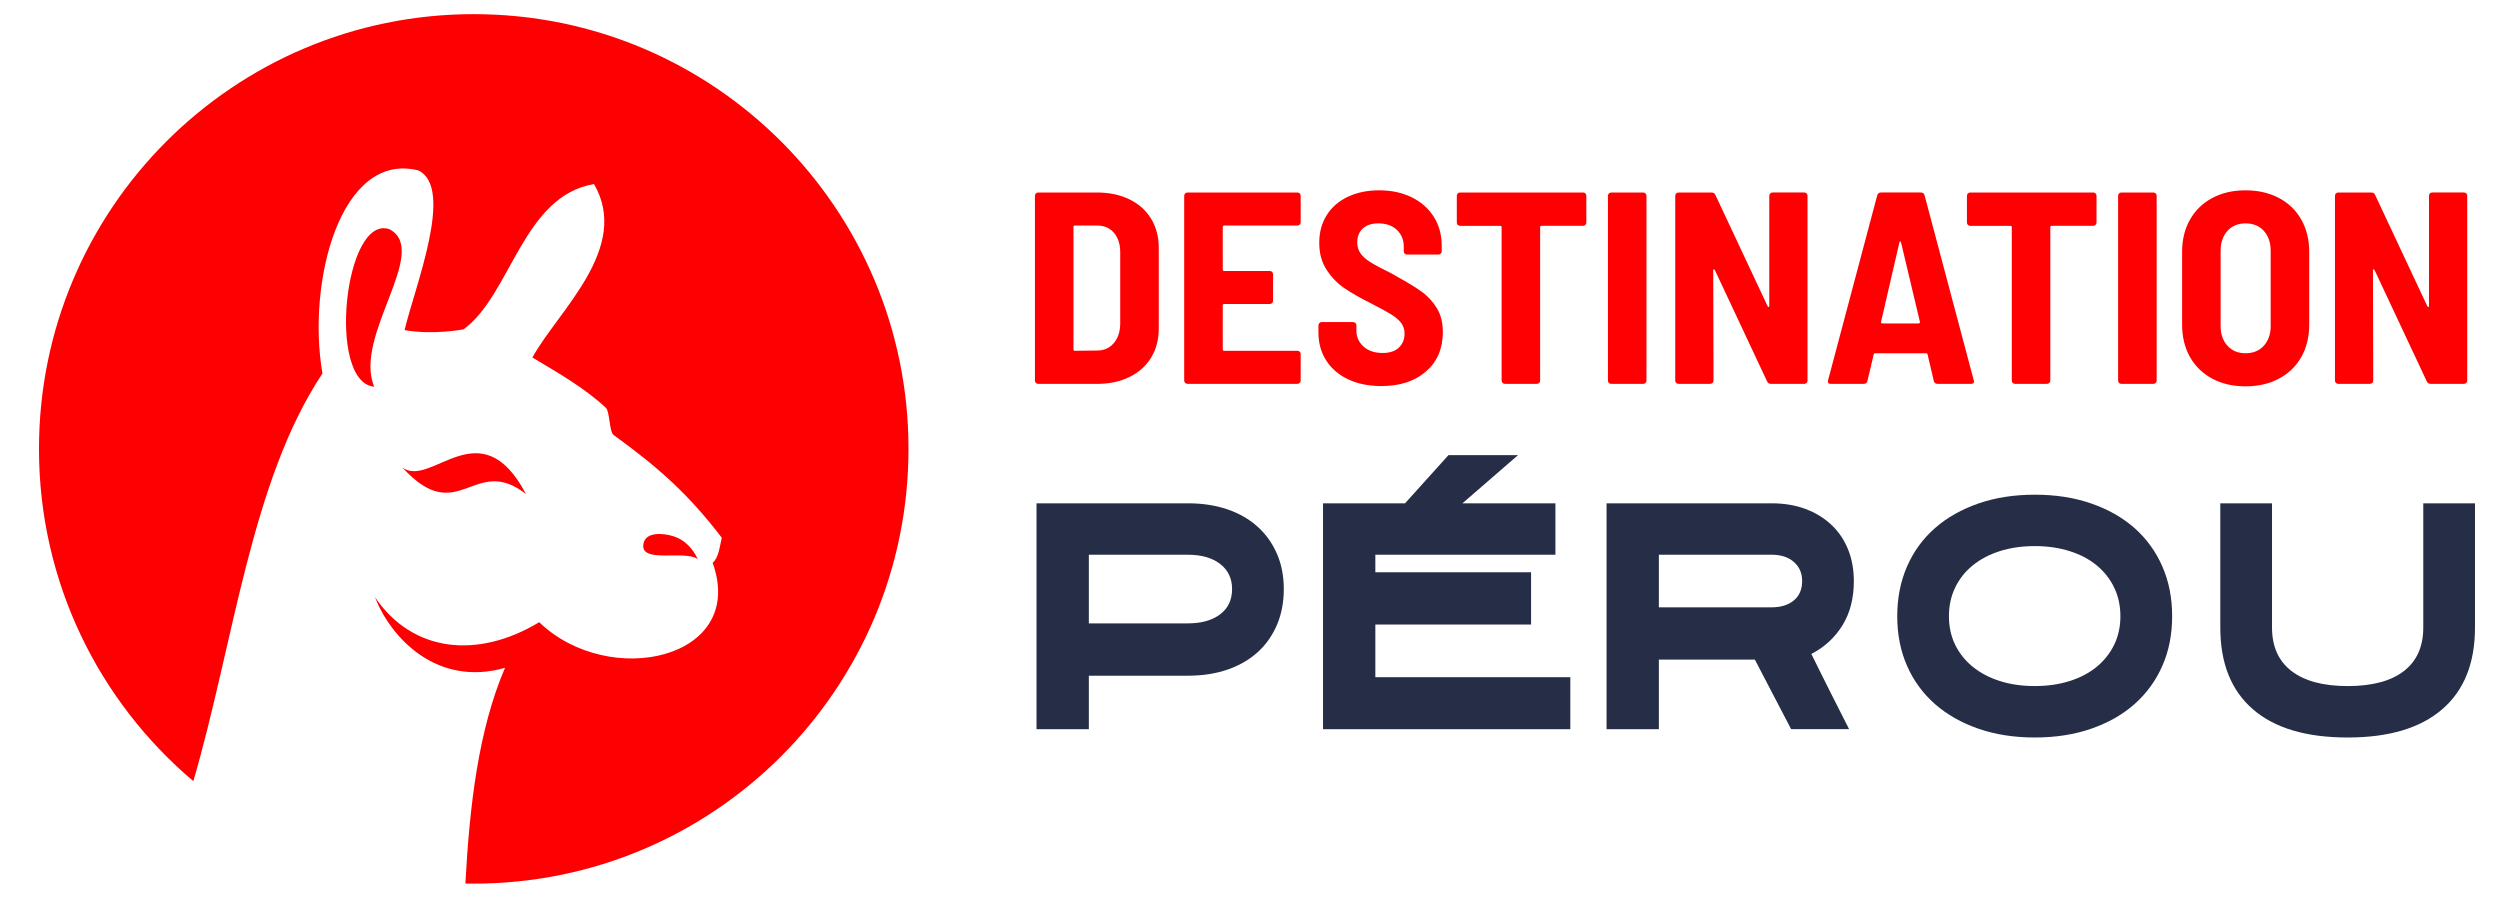 <?xml version="1.0" encoding="utf-8"?>
<!-- Generator: Adobe Illustrator 16.0.0, SVG Export Plug-In . SVG Version: 6.00 Build 0)  -->
<!DOCTYPE svg PUBLIC "-//W3C//DTD SVG 1.1//EN" "http://www.w3.org/Graphics/SVG/1.1/DTD/svg11.dtd">
<svg version="1.1" id="Calque_1" xmlns="http://www.w3.org/2000/svg" xmlns:xlink="http://www.w3.org/1999/xlink" x="0px" y="0px"
	 width="181px" height="65px" viewBox="0 0 181 65" enable-background="new 0 0 181 65" xml:space="preserve">
<g>
	<g>
		<path fill="#FE0002" d="M74.998,27.723c-0.046-0.046-0.069-0.102-0.069-0.168V14.174c0-0.066,0.023-0.122,0.069-0.168
			s0.102-0.069,0.168-0.069h4.256c0.884,0,1.666,0.165,2.345,0.495c0.68,0.33,1.205,0.799,1.574,1.405
			c0.369,0.608,0.554,1.313,0.554,2.118v5.82c0,0.805-0.185,1.511-0.554,2.118c-0.369,0.607-0.894,1.075-1.574,1.406
			c-0.679,0.33-1.461,0.495-2.345,0.495h-4.256C75.1,27.792,75.043,27.769,74.998,27.723z M77.818,25.397l1.623-0.02
			c0.487,0,0.884-0.175,1.188-0.525c0.304-0.349,0.462-0.815,0.475-1.396v-5.185c0-0.595-0.152-1.066-0.456-1.416
			c-0.304-0.35-0.706-0.525-1.207-0.525h-1.623c-0.066,0-0.099,0.033-0.099,0.1v8.867C77.719,25.364,77.752,25.397,77.818,25.397z"
			/>
		<path fill="#FE0002" d="M94.1,16.262c-0.047,0.046-0.103,0.069-0.168,0.069h-5.305c-0.066,0-0.099,0.033-0.099,0.1v3.087
			c0,0.066,0.033,0.1,0.099,0.1h3.307c0.064,0,0.121,0.022,0.166,0.069c0.047,0.046,0.069,0.103,0.069,0.167v1.92
			c0,0.066-0.022,0.122-0.069,0.168c-0.045,0.046-0.102,0.069-0.166,0.069h-3.307c-0.066,0-0.099,0.033-0.099,0.099v3.187
			c0,0.066,0.033,0.099,0.099,0.099h5.305c0.065,0,0.123,0.023,0.168,0.069s0.069,0.103,0.069,0.168v1.92
			c0,0.066-0.024,0.122-0.069,0.168c-0.047,0.046-0.103,0.069-0.168,0.069h-7.958c-0.066,0-0.123-0.023-0.168-0.069
			c-0.046-0.046-0.07-0.102-0.07-0.168V14.174c0-0.066,0.023-0.122,0.07-0.168c0.045-0.046,0.102-0.069,0.168-0.069h7.958
			c0.065,0,0.123,0.023,0.168,0.069s0.069,0.103,0.069,0.168v1.92C94.168,16.159,94.145,16.216,94.1,16.262z"/>
		<path fill="#FE0002" d="M97.611,27.465c-0.687-0.323-1.217-0.778-1.594-1.366c-0.375-0.587-0.563-1.263-0.563-2.028v-0.515
			c0-0.066,0.022-0.122,0.069-0.168c0.047-0.046,0.103-0.069,0.168-0.069h2.276c0.066,0,0.123,0.023,0.169,0.069
			c0.045,0.047,0.068,0.102,0.068,0.168v0.376c0,0.462,0.171,0.848,0.516,1.158c0.342,0.31,0.805,0.465,1.385,0.465
			c0.516,0,0.908-0.131,1.179-0.395c0.271-0.264,0.405-0.601,0.405-1.01c0-0.303-0.086-0.564-0.256-0.782
			c-0.172-0.217-0.414-0.422-0.724-0.613c-0.312-0.191-0.789-0.452-1.435-0.783c-0.793-0.395-1.438-0.765-1.94-1.108
			c-0.501-0.343-0.931-0.784-1.286-1.326c-0.355-0.541-0.535-1.194-0.535-1.959c0-0.766,0.182-1.435,0.545-2.009
			c0.362-0.575,0.875-1.017,1.533-1.326c0.66-0.31,1.412-0.465,2.258-0.465c0.883,0,1.668,0.168,2.354,0.504
			c0.687,0.337,1.22,0.809,1.603,1.416c0.383,0.606,0.575,1.306,0.575,2.098v0.396c0,0.066-0.022,0.123-0.069,0.168
			c-0.047,0.047-0.103,0.07-0.168,0.07h-2.275c-0.066,0-0.122-0.023-0.168-0.07c-0.047-0.045-0.07-0.102-0.07-0.168v-0.356
			c0-0.476-0.165-0.872-0.495-1.188c-0.329-0.317-0.778-0.475-1.346-0.475c-0.476,0-0.849,0.122-1.118,0.366
			c-0.271,0.244-0.406,0.583-0.406,1.019c0,0.304,0.08,0.568,0.238,0.792c0.159,0.225,0.402,0.439,0.732,0.643
			c0.33,0.206,0.832,0.472,1.504,0.802l0.416,0.238c0.766,0.422,1.361,0.788,1.791,1.098c0.43,0.31,0.789,0.703,1.08,1.178
			c0.289,0.476,0.435,1.05,0.435,1.723c0,1.201-0.405,2.154-1.217,2.86s-1.892,1.059-3.236,1.059
			C99.098,27.95,98.299,27.789,97.611,27.465z"/>
		<path fill="#FE0002" d="M114.783,14.005c0.048,0.046,0.068,0.103,0.068,0.168v1.94c0,0.066-0.021,0.122-0.068,0.168
			c-0.047,0.046-0.104,0.069-0.168,0.069h-3.01c-0.065,0-0.1,0.033-0.1,0.099v11.104c0,0.066-0.021,0.122-0.068,0.168
			c-0.045,0.046-0.103,0.069-0.168,0.069h-2.316c-0.064,0-0.121-0.023-0.167-0.069c-0.046-0.046-0.069-0.102-0.069-0.168V16.45
			c0-0.066-0.033-0.099-0.099-0.099h-2.91c-0.067,0-0.122-0.023-0.168-0.069c-0.046-0.046-0.067-0.102-0.067-0.168v-1.94
			c0-0.066,0.021-0.122,0.067-0.168s0.103-0.069,0.168-0.069h8.907C114.682,13.936,114.736,13.959,114.783,14.005z"/>
		<path fill="#FE0002" d="M116.484,27.723c-0.047-0.046-0.069-0.102-0.069-0.168V14.174c0-0.066,0.022-0.122,0.069-0.168
			c0.048-0.046,0.103-0.069,0.17-0.069h2.314c0.065,0,0.123,0.023,0.168,0.069c0.047,0.046,0.069,0.103,0.069,0.168v13.381
			c0,0.066-0.022,0.122-0.069,0.168c-0.045,0.046-0.103,0.069-0.168,0.069h-2.314C116.587,27.792,116.532,27.769,116.484,27.723z"/>
		<path fill="#FE0002" d="M128.165,14.005c0.045-0.046,0.103-0.069,0.167-0.069h2.297c0.064,0,0.121,0.023,0.167,0.069
			c0.047,0.046,0.069,0.103,0.069,0.168v13.381c0,0.066-0.022,0.122-0.069,0.168c-0.046,0.046-0.103,0.069-0.167,0.069h-2.416
			c-0.131,0-0.225-0.06-0.275-0.178l-3.78-8.056c-0.028-0.04-0.056-0.06-0.08-0.06c-0.026,0-0.04,0.027-0.04,0.079l0.021,7.978
			c0,0.066-0.024,0.122-0.07,0.168c-0.047,0.046-0.102,0.069-0.17,0.069h-2.295c-0.066,0-0.121-0.023-0.168-0.069
			c-0.047-0.046-0.069-0.102-0.069-0.168v-13.38c0-0.066,0.022-0.122,0.069-0.168s0.102-0.069,0.168-0.069h2.395
			c0.133,0,0.227,0.06,0.277,0.178l3.781,8.056c0.025,0.04,0.051,0.06,0.08,0.06c0.025,0,0.039-0.026,0.039-0.08v-7.977
			C128.096,14.108,128.117,14.052,128.165,14.005z"/>
		<path fill="#FE0002" d="M140.01,27.594l-0.455-1.938c-0.013-0.053-0.045-0.08-0.099-0.08h-3.702c-0.052,0-0.086,0.027-0.097,0.08
			l-0.457,1.938c-0.039,0.132-0.126,0.198-0.257,0.198h-2.396c-0.171,0-0.235-0.086-0.196-0.257l3.563-13.401
			c0.041-0.131,0.132-0.198,0.275-0.198h2.871c0.146,0,0.237,0.066,0.278,0.198l3.562,13.401l0.021,0.079
			c0,0.119-0.071,0.178-0.217,0.178h-2.416C140.143,27.792,140.051,27.726,140.01,27.594z M136.21,23.388
			c0.026,0.02,0.054,0.029,0.08,0.029h2.612c0.025,0,0.053-0.009,0.078-0.029c0.026-0.02,0.031-0.049,0.021-0.089l-1.364-5.741
			c-0.016-0.053-0.035-0.079-0.062-0.079c-0.025,0-0.046,0.026-0.06,0.079l-1.326,5.741
			C136.178,23.339,136.184,23.368,136.21,23.388z"/>
		<path fill="#FE0002" d="M151.719,14.005c0.047,0.046,0.069,0.103,0.069,0.168v1.94c0,0.066-0.022,0.122-0.069,0.168
			c-0.046,0.046-0.102,0.069-0.167,0.069h-3.01c-0.065,0-0.099,0.033-0.099,0.099v11.104c0,0.066-0.023,0.122-0.069,0.168
			c-0.047,0.046-0.103,0.069-0.168,0.069h-2.317c-0.064,0-0.121-0.023-0.166-0.069c-0.048-0.046-0.07-0.102-0.07-0.168V16.45
			c0-0.066-0.033-0.099-0.1-0.099h-2.91c-0.063,0-0.121-0.023-0.166-0.069c-0.047-0.046-0.07-0.102-0.07-0.168v-1.94
			c0-0.066,0.023-0.122,0.07-0.168c0.045-0.046,0.103-0.069,0.166-0.069h8.909C151.617,13.936,151.673,13.959,151.719,14.005z"/>
		<path fill="#FE0002" d="M153.42,27.723c-0.046-0.046-0.068-0.102-0.068-0.168V14.174c0-0.066,0.022-0.122,0.068-0.168
			s0.104-0.069,0.169-0.069h2.315c0.066,0,0.121,0.023,0.168,0.069s0.07,0.103,0.07,0.168v13.381c0,0.066-0.023,0.122-0.07,0.168
			c-0.047,0.046-0.102,0.069-0.168,0.069h-2.315C153.521,27.792,153.466,27.769,153.42,27.723z"/>
		<path fill="#FE0002" d="M160.171,27.416c-0.692-0.37-1.231-0.891-1.614-1.564c-0.382-0.673-0.572-1.458-0.572-2.355v-5.265
			c0-0.884,0.19-1.663,0.572-2.335c0.383-0.674,0.922-1.195,1.614-1.564c0.69-0.369,1.495-0.554,2.404-0.554
			c0.911,0,1.715,0.185,2.416,0.554c0.698,0.37,1.239,0.891,1.622,1.564s0.574,1.452,0.574,2.335v5.265
			c0,0.897-0.191,1.683-0.574,2.355c-0.383,0.673-0.924,1.194-1.622,1.564c-0.701,0.37-1.505,0.555-2.416,0.555
			C161.666,27.971,160.861,27.786,160.171,27.416z M163.9,25.031c0.33-0.363,0.496-0.835,0.496-1.415v-5.463
			c0-0.594-0.166-1.072-0.496-1.436c-0.328-0.363-0.771-0.544-1.325-0.544c-0.541,0-0.978,0.181-1.308,0.544
			c-0.328,0.363-0.494,0.841-0.494,1.436v5.463c0,0.58,0.166,1.052,0.494,1.415c0.33,0.363,0.767,0.544,1.308,0.544
			C163.13,25.575,163.572,25.394,163.9,25.031z"/>
		<path fill="#FE0002" d="M175.926,14.005c0.047-0.046,0.102-0.069,0.167-0.069h2.298c0.064,0,0.123,0.023,0.168,0.069
			c0.047,0.046,0.068,0.103,0.068,0.168v13.381c0,0.066-0.021,0.122-0.068,0.168c-0.045,0.046-0.104,0.069-0.168,0.069h-2.414
			c-0.133,0-0.226-0.06-0.277-0.178l-3.78-8.056c-0.026-0.04-0.053-0.06-0.079-0.06c-0.027,0-0.04,0.027-0.04,0.079l0.021,7.978
			c0,0.066-0.023,0.122-0.069,0.168c-0.047,0.046-0.103,0.069-0.168,0.069h-2.296c-0.066,0-0.122-0.023-0.169-0.069
			c-0.048-0.046-0.069-0.102-0.069-0.168v-13.38c0-0.066,0.021-0.122,0.069-0.168c0.047-0.046,0.103-0.069,0.169-0.069h2.396
			c0.131,0,0.225,0.06,0.274,0.178l3.78,8.056c0.027,0.04,0.055,0.06,0.08,0.06c0.027,0,0.039-0.026,0.039-0.08v-7.977
			C175.855,14.108,175.879,14.052,175.926,14.005z"/>
	</g>
	<g>
		<path fill="#252E46" d="M78.832,52.793h-3.788V36.439h10.953c1.062,0,2.019,0.146,2.873,0.44c0.853,0.293,1.582,0.713,2.185,1.259
			c0.603,0.545,1.067,1.196,1.397,1.959c0.331,0.76,0.495,1.611,0.495,2.561c0,0.945-0.165,1.808-0.495,2.582
			c-0.33,0.773-0.795,1.434-1.397,1.979c-0.604,0.547-1.333,0.967-2.185,1.26c-0.854,0.295-1.812,0.442-2.873,0.442h-7.165V52.793z
			 M78.832,45.132h7.165c0.99,0,1.772-0.219,2.345-0.659c0.574-0.438,0.861-1.049,0.861-1.824c0-0.765-0.287-1.371-0.861-1.816
			c-0.573-0.447-1.355-0.67-2.345-0.67h-7.165V45.132z"/>
		<path fill="#252E46" d="M110.85,45.217H99.575v3.811h14.116v3.767H95.787V36.439h5.939l3.142-3.485h5.036l-4.024,3.485h6.733
			v3.722H99.575v1.271h11.274V45.217z"/>
		<path fill="#252E46" d="M120.102,52.793h-3.787V36.439h11.942c0.905,0,1.722,0.136,2.452,0.406
			c0.732,0.274,1.359,0.658,1.884,1.152s0.927,1.086,1.204,1.775c0.28,0.688,0.421,1.455,0.421,2.302
			c0,1.248-0.276,2.317-0.829,3.206c-0.553,0.891-1.302,1.578-2.248,2.066c0.215,0.43,0.452,0.905,0.709,1.43
			c0.26,0.523,0.518,1.039,0.775,1.549c0.258,0.509,0.499,0.984,0.721,1.422c0.225,0.438,0.398,0.784,0.528,1.044h-4.197
			l-2.625-5.035h-6.95V52.793z M120.102,43.971h8.155c0.675,0,1.214-0.166,1.614-0.498c0.4-0.33,0.604-0.802,0.604-1.406
			c0-0.576-0.201-1.039-0.604-1.385c-0.4-0.349-0.939-0.521-1.614-0.521h-8.155V43.971z"/>
		<path fill="#252E46" d="M147.32,53.395c-1.489,0-2.85-0.211-4.076-0.634c-1.227-0.425-2.277-1.019-3.152-1.786
			c-0.873-0.769-1.549-1.688-2.021-2.767c-0.473-1.073-0.711-2.274-0.711-3.594c0-1.317,0.238-2.521,0.711-3.604
			c0.474-1.084,1.147-2.009,2.021-2.776c0.875-0.767,1.928-1.362,3.152-1.784c1.227-0.425,2.587-0.634,4.076-0.634
			c1.492,0,2.852,0.209,4.078,0.634c1.228,0.422,2.273,1.019,3.144,1.784c0.866,0.769,1.539,1.692,2.011,2.776
			c0.475,1.082,0.711,2.285,0.711,3.604c0,1.319-0.236,2.521-0.711,3.594c-0.472,1.077-1.145,1.998-2.011,2.767
			c-0.869,0.769-1.916,1.361-3.144,1.786C150.172,53.184,148.813,53.395,147.32,53.395z M147.32,39.537
			c-0.932,0-1.777,0.123-2.538,0.367c-0.761,0.242-1.413,0.588-1.958,1.033c-0.545,0.442-0.969,0.976-1.27,1.602
			c-0.301,0.624-0.451,1.314-0.451,2.075c0,0.762,0.15,1.448,0.451,2.067c0.301,0.615,0.725,1.146,1.27,1.592
			c0.545,0.442,1.197,0.789,1.958,1.031c0.761,0.245,1.606,0.366,2.538,0.366c0.92,0,1.764-0.121,2.529-0.366
			c0.769-0.242,1.42-0.589,1.957-1.031c0.539-0.445,0.959-0.977,1.26-1.592c0.302-0.619,0.451-1.307,0.451-2.067
			s-0.149-1.451-0.451-2.075c-0.301-0.626-0.721-1.158-1.26-1.602c-0.537-0.445-1.188-0.791-1.957-1.033
			C149.084,39.66,148.24,39.537,147.32,39.537z"/>
		<path fill="#252E46" d="M169.969,53.395c-3.002,0-5.287-0.681-6.861-2.045c-1.572-1.363-2.358-3.334-2.358-5.916v-8.994h3.744
			v8.994c0,1.377,0.473,2.43,1.417,3.152c0.943,0.723,2.298,1.086,4.061,1.086c1.773,0,3.131-0.363,4.068-1.086
			c0.938-0.725,1.406-1.775,1.406-3.152v-8.994h3.744v8.994c0,2.582-0.791,4.553-2.371,5.916
			C175.238,52.714,172.955,53.395,169.969,53.395z"/>
	</g>
</g>
<g>
	<g>
		<g>
			<path fill="#FE0002" d="M34.299,1.024c-17.384,0-31.477,14.093-31.477,31.477c0,9.646,4.342,18.278,11.176,24.054
				c2.928-10.027,4.169-21.738,9.347-29.514c-1.147-6.657,1.327-16.105,6.938-14.704c2.644,1.259-0.247,8.416-0.991,11.564
				c2.106,0.369,4.271-0.059,4.271-0.059c3.432-2.501,4.295-9.664,9.443-10.515c2.694,4.636-2.628,9.208-4.461,12.556
				c1.855,1.102,3.822,2.241,5.316,3.637c0.306,0.287,0.233,1.734,0.574,1.98c3.325,2.409,5.477,4.357,7.822,7.434
				c-0.159,0.666-0.222,1.432-0.661,1.817c2.503,6.953-7.478,9.19-12.557,4.297c-4.449,2.679-9.169,2.204-11.895-1.817
				c1.135,2.922,4.464,6.529,9.418,5.121c-1.928,4.49-2.563,9.979-2.868,15.615c0.201,0.006,0.402,0.008,0.604,0.008
				c17.384,0,31.477-14.093,31.477-31.476C65.775,15.117,51.683,1.024,34.299,1.024z"/>
			<path fill="#FE0002" d="M28.201,16.597c-3.262-1.14-4.559,11.097-1.108,11.4C25.553,24.337,31.183,18.178,28.201,16.597z"/>
			<path fill="#FE0002" d="M50.522,40.482c-0.364-0.76-0.926-1.393-1.759-1.656c-0.682-0.217-2.031-0.374-2.182,0.564
				C46.349,40.833,49.57,39.795,50.522,40.482z"/>
			<path fill="#FE0002" d="M38.079,35.766c-3.301-6.261-6.868-0.369-8.952-1.925C33.211,38.307,34.299,32.819,38.079,35.766z"/>
		</g>
	</g>
</g>
</svg>
